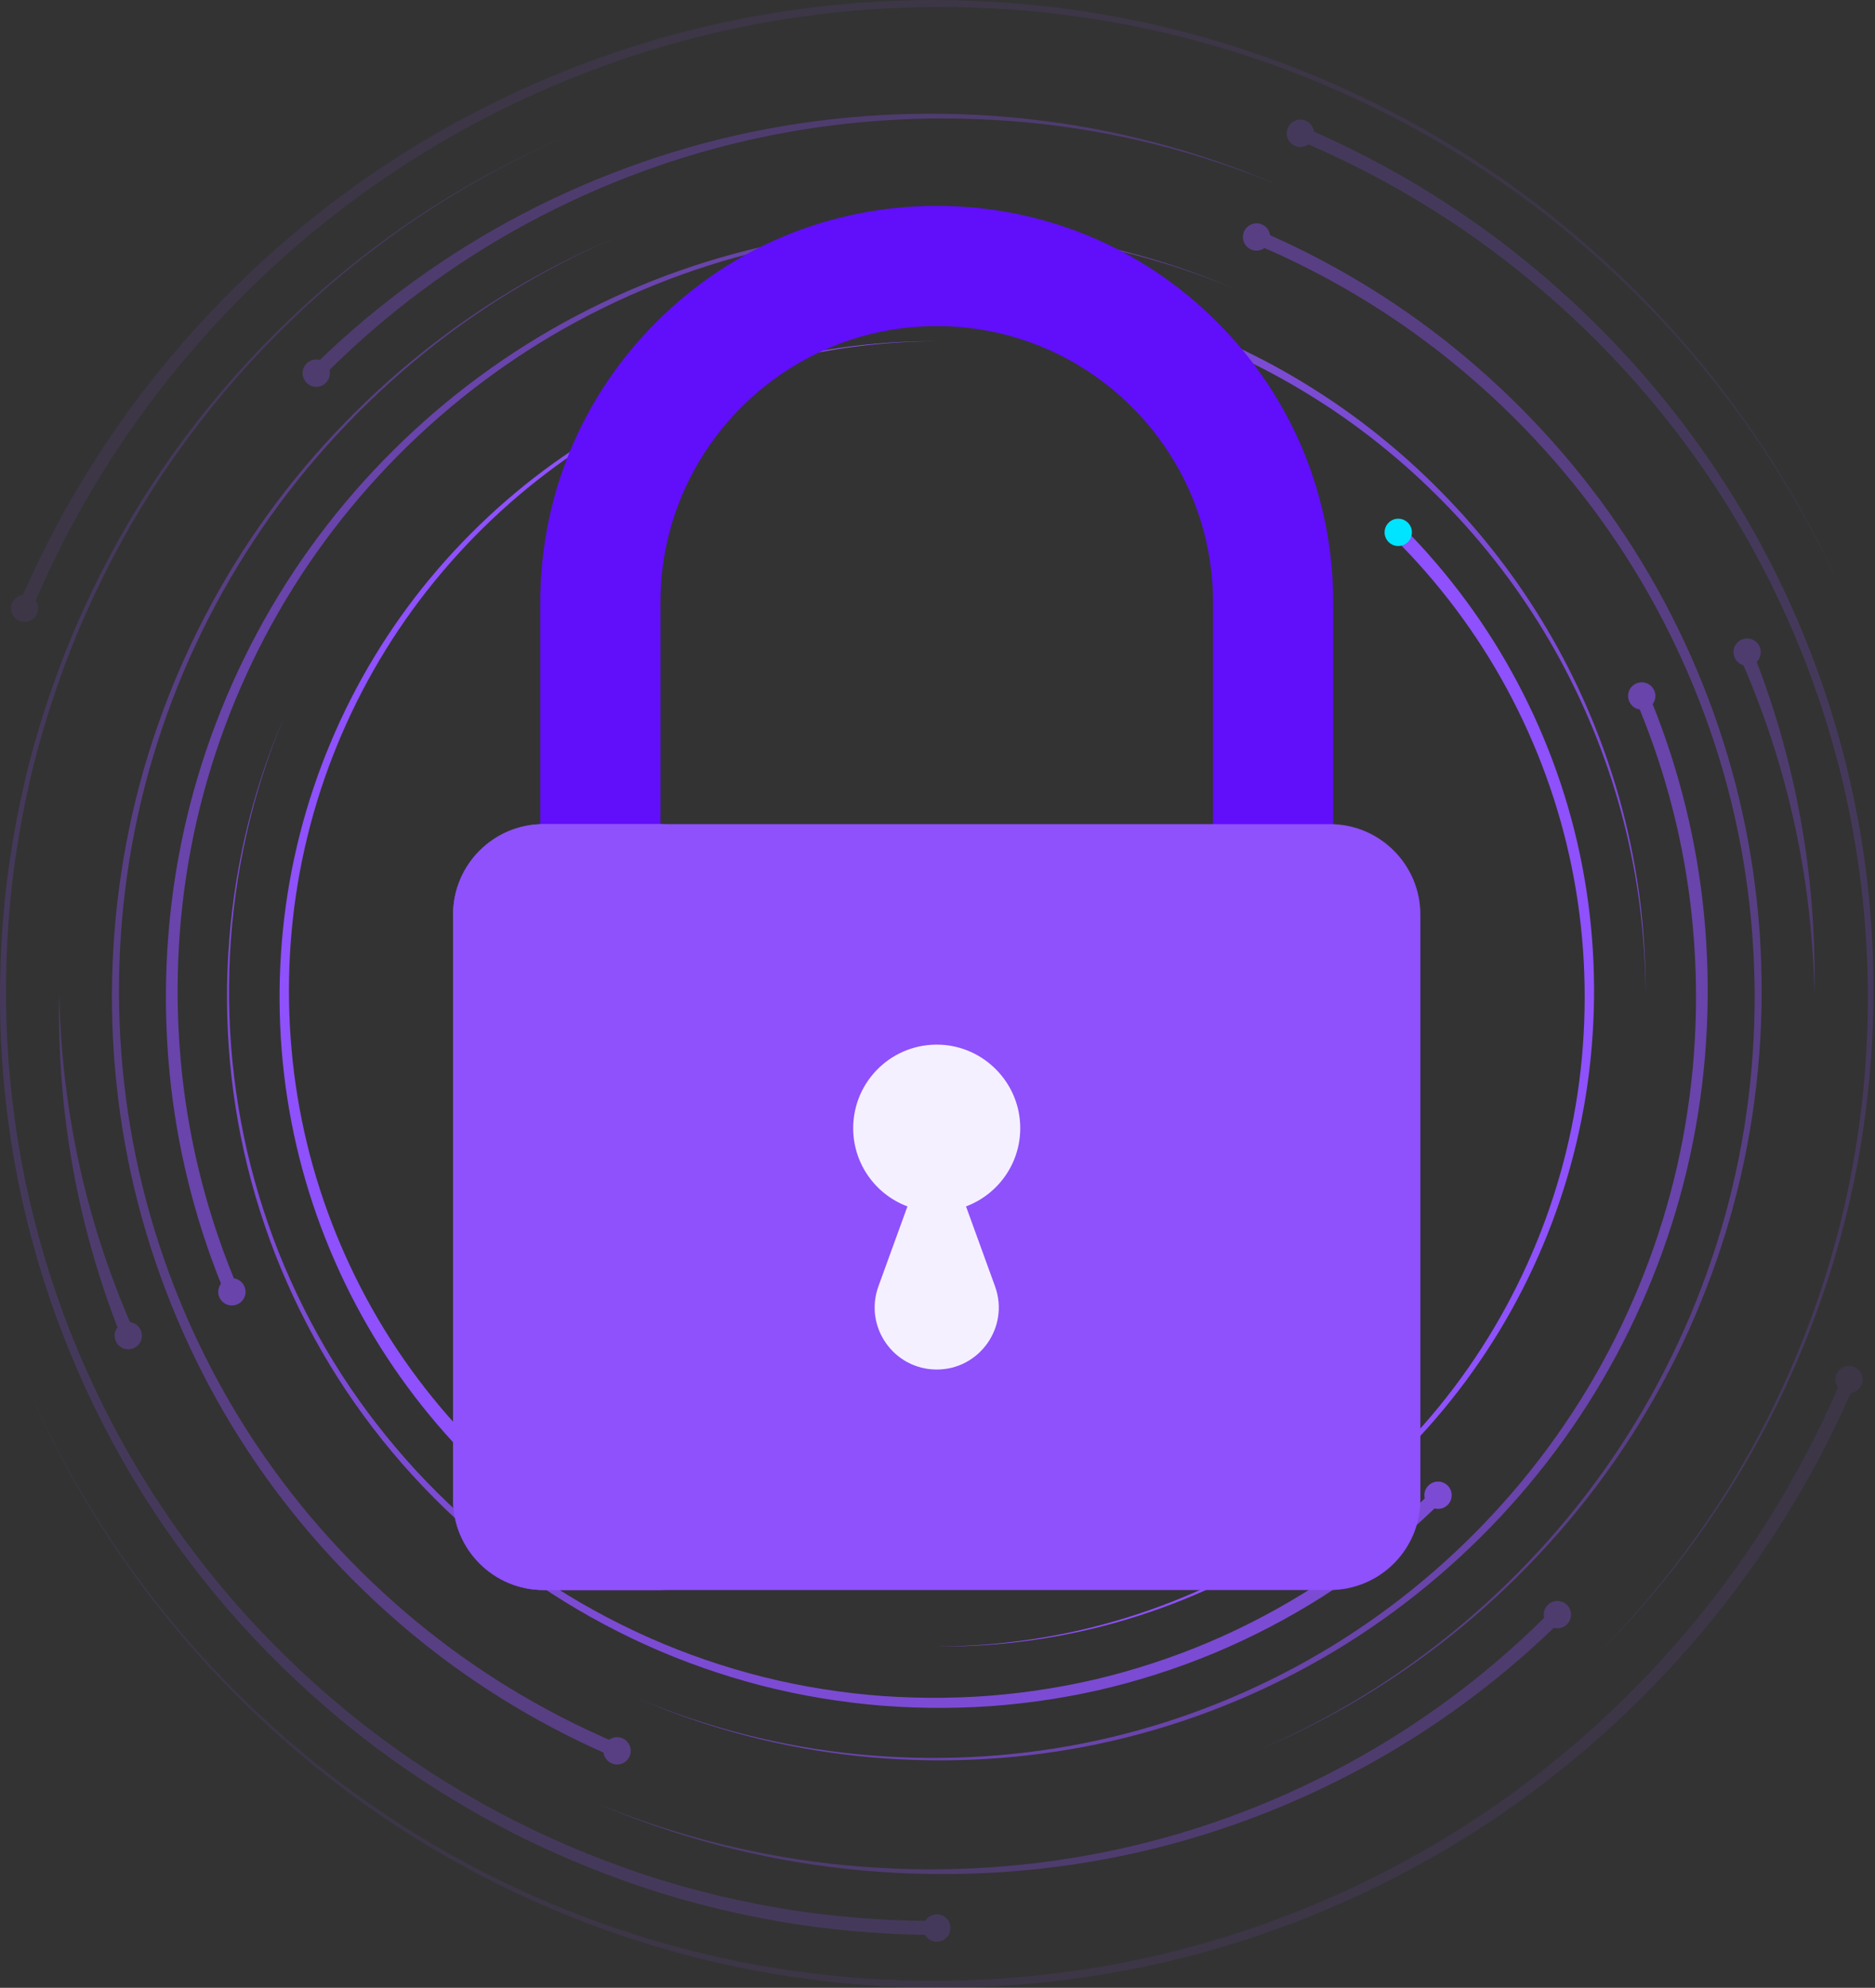 <svg xmlns="http://www.w3.org/2000/svg" width="384" height="407" viewBox="0 0 384 407" fill="none"><rect x="0" y="0" width="384" height="407" fill="#333333" stroke="none"/><path d="M96.341 299.019C87.002 289.604 79.046 278.82 72.861 267.104C66.673 255.394 62.2 242.783 59.696 229.789C57.188 216.797 56.623 203.453 57.953 190.31C59.28 177.166 62.579 164.23 67.698 152.071C72.8 139.905 79.704 128.503 88.126 118.37C96.545 108.236 106.43 99.328 117.401 92.06C128.37 84.79 140.413 79.17 153.002 75.405C165.593 71.638 178.738 69.793 191.86 69.856C178.738 69.913 165.628 71.877 153.107 75.75C140.587 79.619 128.644 85.329 117.801 92.658C106.957 99.985 97.22 108.927 88.96 119.056C80.698 129.184 73.966 140.54 69.029 152.622C64.074 164.698 60.936 177.503 59.745 190.484C58.551 203.463 59.231 216.614 61.816 229.37C64.395 242.128 68.906 254.479 75.084 265.915C81.258 277.355 89.15 287.847 98.378 296.981L96.341 299.019Z" fill="#8E51FC"></path><path d="M287.379 107.981C296.717 117.395 304.673 128.18 310.859 139.896C317.047 151.606 321.52 164.217 324.024 177.21C326.532 190.202 327.096 203.547 325.766 216.689C324.44 229.834 321.141 242.77 316.021 254.929C310.92 267.095 304.016 278.497 295.593 288.63C287.174 298.763 277.29 307.672 266.319 314.94C255.35 322.209 243.306 327.83 230.717 331.594C218.127 335.362 204.982 337.206 191.86 337.143C204.982 337.086 218.091 335.122 230.613 331.249C243.133 327.381 255.076 321.67 265.918 314.341C276.763 307.014 286.499 298.072 294.759 287.944C303.022 277.815 309.754 266.459 314.691 254.377C319.645 242.301 322.784 229.496 323.974 216.515C325.168 203.536 324.489 190.385 321.904 177.629C319.325 164.871 314.814 152.52 308.636 141.084C302.461 129.644 294.57 119.153 285.342 110.018L287.379 107.981Z" fill="#8E51FC"></path><path opacity="0.8" d="M336.032 185.651C335.339 179.728 334.263 173.848 332.853 168.05C330 156.459 325.702 145.222 320.107 134.662C317.312 129.38 314.165 124.285 310.748 119.379C307.302 114.494 303.57 109.807 299.562 105.365C295.538 100.94 291.275 96.726 286.75 92.806C285.61 91.837 284.483 90.851 283.312 89.919C282.729 89.45 282.155 88.969 281.565 88.508L279.79 87.134C279.202 86.67 278.6 86.225 277.995 85.784L276.186 84.453L274.346 83.165L273.425 82.522L272.492 81.898C267.515 78.565 262.343 75.516 256.985 72.829L254.974 71.825L252.941 70.865L251.924 70.385L250.897 69.93L248.841 69.019L246.766 68.155C246.072 67.872 245.385 67.572 244.682 67.311C243.282 66.775 241.89 66.218 240.472 65.73C234.827 63.704 229.059 62.01 223.198 60.714C217.341 59.41 211.405 58.439 205.426 57.88C193.472 56.724 181.376 57.023 169.478 58.77C163.533 59.664 157.636 60.903 151.839 62.514C146.821 63.922 141.876 65.593 137.028 67.512C136.561 67.16 135.981 66.949 135.351 66.949C133.807 66.949 132.555 68.201 132.555 69.745C132.555 71.289 133.807 72.54 135.351 72.54C136.755 72.54 137.914 71.504 138.113 70.155C142.843 68.228 147.671 66.541 152.576 65.111C158.249 63.474 164.027 62.199 169.86 61.261C181.532 59.426 193.44 59.01 205.229 60.031C211.125 60.522 216.986 61.42 222.775 62.648C228.568 63.868 234.277 65.482 239.872 67.427C241.277 67.894 242.657 68.431 244.046 68.946C244.743 69.197 245.425 69.487 246.113 69.76L248.173 70.593L250.214 71.473L251.234 71.913L252.244 72.377L254.263 73.305L256.261 74.279C261.587 76.882 266.733 79.847 271.694 83.097L272.625 83.705L273.542 84.334L275.378 85.59L277.183 86.89C277.786 87.321 278.387 87.756 278.974 88.209L280.747 89.553C281.335 90.005 281.909 90.475 282.491 90.934C283.661 91.847 284.788 92.812 285.928 93.762C290.453 97.602 294.724 101.741 298.764 106.093C302.787 110.461 306.539 115.079 310.013 119.899C313.458 124.74 316.637 129.775 319.472 135.002C325.144 145.453 329.541 156.605 332.503 168.137C333.967 173.906 335.101 179.763 335.852 185.672C336.593 191.583 336.982 197.539 337.025 203.499C337.043 197.54 336.714 191.577 336.032 185.651Z" fill="#8E51FC"></path><path d="M97.368 300.705C98.912 300.705 100.164 299.453 100.164 297.909C100.164 296.365 98.912 295.114 97.368 295.114C95.825 295.114 94.573 296.365 94.573 297.909C94.573 299.453 95.825 300.705 97.368 300.705Z" fill="url(#paint0_linear_637_848)"></path><path d="M286.36 111.795C287.904 111.795 289.156 110.543 289.156 109C289.156 107.456 287.904 106.204 286.36 106.204C284.816 106.204 283.565 107.456 283.565 109C283.565 110.543 284.816 111.795 286.36 111.795Z" fill="url(#paint1_linear_637_848)"></path><path opacity="0.8" d="M294.508 303.353C292.964 303.353 291.713 304.604 291.713 306.148C291.713 306.373 291.742 306.59 291.792 306.8C286.443 312.003 280.707 316.808 274.627 321.137C267.9 325.927 260.738 330.105 253.283 333.667C245.828 337.237 238.051 340.129 230.092 342.363C229.094 342.63 228.101 342.916 227.098 343.167L224.087 343.906L221.057 344.571C220.048 344.794 219.029 344.97 218.015 345.171C213.949 345.928 209.852 346.513 205.735 346.925C201.619 347.345 197.482 347.555 193.344 347.613C189.205 347.667 185.064 347.555 180.933 347.271C172.676 346.669 164.466 345.384 156.426 343.387C148.393 341.367 140.522 338.682 132.944 335.319C125.367 331.955 118.075 327.949 111.175 323.344C104.287 318.723 97.799 313.505 91.787 307.782C85.773 302.059 80.262 295.81 75.305 289.147C70.342 282.488 65.99 275.374 62.261 267.949C60.397 264.236 58.689 260.443 57.144 256.584C55.612 252.721 54.241 248.793 53.039 244.813C43.413 212.97 45.131 177.743 58.105 146.992C44.91 177.648 42.905 212.943 52.349 245.018C53.528 249.027 54.878 252.985 56.391 256.882C57.916 260.773 59.606 264.6 61.455 268.35C65.153 275.848 69.484 283.043 74.435 289.788C84.314 303.297 96.523 315.101 110.37 324.538C117.305 329.239 124.646 333.341 132.283 336.798C139.92 340.254 147.865 343.028 155.985 345.132C164.111 347.214 172.421 348.576 180.786 349.246C184.971 349.565 189.168 349.709 193.364 349.684C197.561 349.655 201.759 349.472 205.939 349.076C210.12 348.688 214.285 348.124 218.42 347.385C219.452 347.188 220.488 347.016 221.516 346.798L224.598 346.145L227.664 345.416C228.684 345.167 229.696 344.884 230.713 344.62C238.82 342.408 246.749 339.524 254.358 335.947C261.97 332.378 269.294 328.176 276.183 323.344C282.413 318.976 288.299 314.117 293.792 308.848C294.021 308.908 294.26 308.944 294.507 308.944C296.051 308.944 297.303 307.692 297.303 306.148C297.303 304.604 296.052 303.353 294.508 303.353Z" fill="#8E51FC"></path><path opacity="0.6" d="M348.976 187.184C347.538 172.454 343.977 157.925 338.464 144.174C338.813 143.708 339.022 143.131 339.022 142.503C339.022 140.959 337.77 139.708 336.226 139.708C334.683 139.708 333.431 140.959 333.431 142.503C333.431 143.908 334.468 145.067 335.818 145.266C341.333 158.722 344.941 172.962 346.468 187.44C348.077 202.708 347.481 218.228 344.61 233.326C341.744 248.427 336.577 263.092 329.405 276.705C322.237 290.323 313.003 302.853 302.146 313.786C291.298 324.729 278.827 334.072 265.234 341.364C251.646 348.659 236.972 353.96 221.823 356.957C206.676 359.96 191.075 360.684 175.69 359.184C160.303 357.682 145.139 353.848 130.863 347.867C145.092 353.958 160.242 357.917 175.654 359.542C191.062 361.165 206.719 360.563 221.961 357.664C237.203 354.771 252.003 349.556 265.742 342.317C279.486 335.082 292.133 325.761 303.165 314.805C314.205 303.859 323.637 291.271 330.995 277.551C338.356 263.838 343.706 249.029 346.731 233.738C349.761 218.448 350.49 202.71 348.976 187.184Z" fill="#8E51FC"></path><path opacity="0.3" d="M368.758 167.657C366.78 156.715 363.76 145.943 359.774 135.521C360.291 135.013 360.613 134.308 360.613 133.526C360.613 131.982 359.361 130.731 357.817 130.731C356.273 130.731 355.022 131.983 355.022 133.526C355.022 134.807 355.884 135.884 357.059 136.215C361.463 146.419 364.924 157.052 367.346 167.941C369.943 179.588 371.354 191.522 371.593 203.5C371.834 191.522 370.903 179.494 368.758 167.657Z" fill="#8E51FC"></path><path opacity="0.1" d="M381.471 282.452C381.471 280.908 380.219 279.656 378.675 279.656C377.131 279.656 375.88 280.908 375.88 282.452C375.88 283.061 376.077 283.623 376.408 284.082C368.917 301.387 358.985 317.638 346.953 332.177C334.418 347.33 319.695 360.695 303.325 371.626C286.96 382.561 268.964 391.064 250.125 396.822C231.284 402.585 211.579 405.502 191.859 405.559C172.139 405.622 152.399 402.825 133.489 397.167C114.582 391.513 96.486 383.1 79.995 372.225C63.499 361.355 48.628 348.024 35.934 332.867C23.236 317.711 12.799 300.658 5.043 282.451C12.688 300.705 23.029 317.837 35.658 333.097C48.281 348.358 63.108 361.815 79.597 372.825C96.081 383.84 114.203 392.402 133.177 398.201C152.154 404.005 172.002 406.942 191.859 406.999C211.716 407.062 231.6 404.245 250.645 398.546C269.688 392.851 287.91 384.379 304.52 373.426C321.135 362.476 336.108 349.052 348.891 333.789C361.164 319.14 371.334 302.726 379.037 285.221C380.41 285.044 381.471 283.873 381.471 282.452Z" fill="#8E51FC"></path><path opacity="0.3" d="M318.95 327.796C317.406 327.796 316.155 329.047 316.155 330.591C316.155 330.822 316.186 331.045 316.238 331.259C304.272 343.079 290.633 353.224 275.805 361.23C260.281 369.62 243.502 375.739 226.166 379.224C208.831 382.714 190.959 383.598 173.321 381.926C155.68 380.254 138.281 375.905 121.885 369.092C138.187 376.126 155.559 380.724 173.248 382.642C190.932 384.56 208.917 383.92 226.441 380.637C243.965 377.361 260.996 371.416 276.82 363.137C291.939 355.236 305.917 345.134 318.234 333.29C318.463 333.351 318.702 333.386 318.95 333.386C320.494 333.386 321.745 332.134 321.745 330.591C321.746 329.047 320.494 327.796 318.95 327.796Z" fill="#8E51FC"></path><path opacity="0.2" d="M191.86 391.961C190.849 391.961 189.967 392.499 189.476 393.302C184.848 393.25 180.222 393.039 175.609 392.664C170.204 392.22 164.814 391.574 159.468 390.652C154.121 389.74 148.813 388.603 143.561 387.243C142.252 386.888 140.935 386.564 139.633 386.182L135.728 385.038L131.852 383.797C130.561 383.382 129.287 382.914 128.003 382.475C117.781 378.833 107.836 374.375 98.377 369.04C88.915 363.716 79.889 357.603 71.473 350.732C63.062 343.857 55.217 336.282 48.06 328.1C40.921 319.903 34.473 311.103 28.82 301.814C23.177 292.517 18.358 282.724 14.361 272.605C10.375 262.481 7.289 252.006 5.079 241.349C2.921 230.681 1.647 219.83 1.316 208.944C1.159 203.501 1.22 198.052 1.504 192.613C1.591 191.254 1.65 189.893 1.759 188.536L2.101 184.465L2.543 180.404C2.61 179.726 2.704 179.052 2.796 178.377L3.068 176.353C3.826 170.958 4.81 165.595 6.02 160.283C7.219 154.967 8.698 149.716 10.364 144.529C12.038 139.342 13.93 134.226 16.029 129.194C18.147 124.171 20.474 119.235 23.005 114.406C33.099 95.067 46.633 77.544 62.665 62.73C70.689 55.332 79.322 48.584 88.495 42.656C97.669 36.731 107.352 31.595 117.397 27.296C107.329 31.54 97.613 36.625 88.398 42.504C79.183 48.388 70.501 55.097 62.421 62.465C46.279 77.218 32.607 94.713 22.368 114.07C19.8 118.903 17.437 123.846 15.283 128.879C13.147 133.92 11.218 139.048 9.508 144.25C7.805 149.453 6.29 154.722 5.055 160.059C3.81 165.393 2.79 170.779 1.999 176.2L1.713 178.234C1.618 178.913 1.519 179.59 1.447 180.271L0.981 184.354L0.615 188.447C0.497 189.812 0.43 191.18 0.335 192.547C0.02 198.017 -0.072 203.5 0.056 208.979C0.329 219.938 1.551 230.872 3.667 241.633C5.834 252.384 8.888 262.961 12.851 273.194C16.825 283.419 21.633 293.327 27.278 302.743C32.934 312.153 39.396 321.077 46.564 329.398C53.749 337.704 61.635 345.402 70.103 352.403C78.577 359.399 87.676 365.636 97.226 371.078C106.773 376.532 116.817 381.102 127.154 384.848C128.452 385.3 129.741 385.782 131.047 386.21L134.969 387.49L138.921 388.671C140.238 389.065 141.572 389.401 142.897 389.769C148.215 391.176 153.592 392.359 159.01 393.314C169.058 395.079 179.249 395.995 189.45 396.168C189.935 396.995 190.831 397.552 191.86 397.552C193.404 397.552 194.655 396.301 194.655 394.757C194.655 393.213 193.403 391.961 191.86 391.961Z" fill="#8E51FC"></path><path opacity="0.4" d="M126.375 355.684C125.765 355.684 125.203 355.881 124.743 356.212C110.545 350.035 97.209 341.87 85.262 331.996C72.701 321.618 61.617 309.425 52.548 295.868C43.476 282.314 36.416 267.405 31.636 251.794C26.851 236.18 24.426 219.848 24.369 203.5C24.306 187.152 26.611 170.785 31.291 155.102C35.967 139.422 42.937 124.413 51.949 110.733C60.957 97.05 72.007 84.711 84.571 74.174C97.136 63.633 111.275 54.964 126.375 48.521C111.228 54.853 97.009 63.426 84.341 73.897C71.673 84.364 60.497 96.659 51.349 110.335C42.197 124.008 35.078 139.043 30.257 154.79C25.431 170.54 22.986 187.016 22.929 203.5C22.866 219.984 25.191 236.495 29.912 252.314C34.629 268.13 41.658 283.264 50.748 297.063C59.836 310.866 70.978 323.308 83.65 333.934C95.707 344.048 109.206 352.451 123.605 358.839C123.782 360.213 124.953 361.275 126.375 361.275C127.919 361.275 129.17 360.023 129.17 358.48C129.17 356.936 127.918 355.684 126.375 355.684Z" fill="#8E51FC"></path><path opacity="0.3" d="M26.626 270.704C22.238 260.524 18.789 249.919 16.373 239.059C13.776 227.412 12.365 215.478 12.126 203.5C11.885 215.478 12.816 227.506 14.961 239.343C16.957 250.387 20.013 261.258 24.054 271.771C23.691 272.242 23.472 272.832 23.472 273.474C23.472 275.017 24.724 276.269 26.268 276.269C27.812 276.269 29.063 275.017 29.063 273.474C29.063 272.051 28 270.88 26.626 270.704Z" fill="#8E51FC"></path><path opacity="0.6" d="M208.066 47.459C192.657 45.835 177 46.437 161.759 49.336C146.516 52.229 131.716 57.444 117.977 64.683C104.233 71.918 91.586 81.24 80.554 92.195C69.514 103.141 60.082 115.729 52.724 129.449C45.363 143.162 40.013 157.971 36.988 173.262C33.958 188.552 33.228 204.29 34.743 219.816C36.181 234.546 39.742 249.074 45.255 262.826C44.906 263.292 44.697 263.869 44.697 264.497C44.697 266.041 45.948 267.292 47.492 267.292C49.036 267.292 50.287 266.041 50.287 264.497C50.287 263.092 49.25 261.933 47.9 261.734C42.386 248.278 38.777 234.038 37.25 219.56C35.641 204.292 36.238 188.772 39.109 173.674C41.974 158.573 47.141 143.908 54.313 130.295C61.482 116.677 70.716 104.147 81.573 93.214C92.421 82.272 104.891 72.928 118.485 65.637C132.073 58.342 146.747 53.04 161.896 50.043C177.043 47.041 192.643 46.316 208.029 47.817C223.416 49.318 238.579 53.153 252.856 59.133C238.627 53.042 223.477 49.083 208.066 47.459Z" fill="#8E51FC"></path><path opacity="0.1" d="M348.062 73.903C335.437 58.643 320.611 45.185 304.123 34.175C287.638 23.16 269.516 14.598 250.542 8.799C231.565 2.995 211.717 0.058 191.86 0.001C172.003 -0.062 152.119 2.755 133.073 8.454C114.03 14.148 95.809 22.621 79.198 33.575C62.584 44.525 47.61 57.948 34.827 73.212C22.555 87.861 12.384 104.275 4.681 121.78C3.308 121.958 2.247 123.128 2.247 124.549C2.247 126.093 3.499 127.345 5.042 127.345C6.586 127.345 7.838 126.093 7.838 124.549C7.838 123.94 7.641 123.378 7.311 122.919C14.802 105.614 24.734 89.363 36.765 74.823C49.299 59.67 64.024 46.306 80.393 35.375C96.758 24.439 114.754 15.935 133.593 10.178C152.434 4.415 172.139 1.498 191.859 1.441C211.58 1.378 231.32 4.175 250.23 9.833C269.137 15.486 287.233 23.9 303.724 34.775C320.219 45.645 335.09 58.977 347.784 74.133C360.483 89.29 370.92 106.342 378.676 124.55C371.032 106.296 360.69 89.163 348.062 73.903Z" fill="#8E51FC"></path><path opacity="0.3" d="M210.471 24.358C192.787 22.44 174.801 23.08 157.278 26.363C139.753 29.639 122.723 35.585 106.898 43.862C91.78 51.764 77.801 61.866 65.484 73.709C65.255 73.649 65.016 73.613 64.768 73.613C63.224 73.613 61.973 74.865 61.973 76.409C61.973 77.953 63.224 79.204 64.768 79.204C66.312 79.204 67.564 77.953 67.564 76.409C67.564 76.178 67.532 75.955 67.48 75.741C79.447 63.921 93.086 53.776 107.913 45.77C123.438 37.38 140.216 31.261 157.553 27.776C174.888 24.285 192.759 23.402 210.398 25.074C228.039 26.746 245.437 31.095 261.834 37.908C245.531 30.874 228.159 26.276 210.471 24.358Z" fill="#8E51FC"></path><path opacity="0.2" d="M383.27 189.98C383.224 189.004 383.128 188.03 383.051 187.056L382.806 184.132L382.49 181.216C382.387 180.243 382.285 179.271 382.145 178.303L381.757 175.395C381.637 174.424 381.459 173.461 381.312 172.494C381.154 171.529 381.015 170.56 380.841 169.598L380.306 166.712C374.456 135.959 360.915 106.67 341.192 82.278C331.341 70.079 320.009 59.073 307.513 49.575C306.743 48.966 305.938 48.405 305.151 47.819C304.357 47.243 303.577 46.648 302.771 46.087C301.157 44.972 299.567 43.82 297.919 42.755L295.463 41.132L292.97 39.567L291.723 38.784L290.459 38.029L287.928 36.525C281.83 32.992 275.533 29.804 269.092 26.94C268.917 25.564 267.745 24.5 266.322 24.5C264.778 24.5 263.526 25.752 263.526 27.296C263.526 28.84 264.778 30.091 266.322 30.091C266.93 30.091 267.492 29.894 267.951 29.564C274.317 32.337 280.544 35.43 286.581 38.866L289.088 40.33L290.34 41.065L291.575 41.827L294.046 43.351L296.48 44.934C298.114 45.971 299.69 47.096 301.292 48.184C302.091 48.73 302.865 49.312 303.653 49.874C304.433 50.447 305.233 50.994 305.996 51.589C318.399 60.865 329.684 71.655 339.516 83.642C359.199 107.604 372.852 136.513 378.892 166.987C384.917 197.457 383.491 229.451 374.473 259.251C369.969 274.148 363.654 288.505 355.689 301.892C351.709 308.587 347.286 315.018 342.526 321.187C337.739 327.335 332.574 333.19 327.098 338.739C332.616 333.232 337.829 327.415 342.668 321.298C347.479 315.16 351.958 308.755 355.997 302.077C364.081 288.726 370.526 274.38 375.162 259.462C377.459 251.997 379.321 244.395 380.703 236.703C382.062 229.008 382.961 221.23 383.402 213.425C383.821 205.618 383.767 197.786 383.27 189.98Z" fill="#8E51FC"></path><path opacity="0.4" d="M353.807 154.686C349.09 138.87 342.062 123.735 332.971 109.936C323.883 96.133 312.74 83.692 300.069 73.066C288.012 62.951 274.513 54.549 260.114 48.16C259.937 46.787 258.766 45.725 257.345 45.725C255.801 45.725 254.549 46.976 254.549 48.52C254.549 50.064 255.801 51.316 257.345 51.316C257.954 51.316 258.517 51.118 258.976 50.787C273.174 56.965 286.511 65.13 298.458 75.004C311.018 85.382 322.103 97.574 331.171 111.131C340.243 124.685 347.303 139.594 352.084 155.206C356.869 170.819 359.293 187.151 359.351 203.499C359.413 219.847 357.109 236.215 352.429 251.896C347.753 267.577 340.783 282.585 331.771 296.265C322.763 309.949 311.713 322.288 299.149 332.825C286.585 343.366 272.446 352.035 257.345 358.479C272.492 352.146 286.711 343.573 299.379 333.102C312.046 322.635 323.223 310.34 332.371 296.664C341.522 282.991 348.641 267.956 353.463 252.209C358.289 236.459 360.734 219.984 360.791 203.499C360.854 187.015 358.529 170.504 353.807 154.686Z" fill="#8E51FC"></path><path d="M273.037 192.237H248.425V123.348C248.425 92.147 223.042 66.764 191.841 66.764C160.641 66.764 135.258 92.147 135.258 123.348V192.237H110.646V123.348C110.646 101.66 119.092 81.27 134.428 65.934C149.764 50.598 170.153 42.153 191.841 42.153C213.53 42.153 233.919 50.598 249.255 65.934C264.591 81.27 273.037 101.659 273.037 123.348V192.237Z" fill="#610EFB"></path><path d="M272.346 325.557H111.337C101.092 325.557 92.787 317.252 92.787 307.007V187.287C92.787 177.042 101.092 168.737 111.337 168.737H272.346C282.591 168.737 290.896 177.042 290.896 187.287V307.007C290.896 317.252 282.591 325.557 272.346 325.557Z" fill="#8E51FC"></path><path d="M197.841 247.012C204.578 244.488 209.301 237.839 208.927 230.138C208.502 221.396 201.409 214.315 192.666 213.904C182.843 213.443 174.735 221.27 174.735 230.991C174.735 238.327 179.354 244.582 185.842 247.013L179.901 263.37C176.892 271.654 183.028 280.409 191.841 280.409C200.655 280.409 206.79 271.654 203.781 263.37L197.841 247.012Z" fill="#F5F0FF"></path><path d="M118.307 307.007V187.287C118.307 177.042 126.612 168.737 136.857 168.737H111.337C101.092 168.737 92.787 177.042 92.787 187.287V307.007C92.787 317.252 101.092 325.557 111.337 325.557H136.857C126.612 325.557 118.307 317.252 118.307 307.007Z" fill="#8E51FC"></path><defs><linearGradient id="paint0_linear_637_848" x1="97.368" y1="-5.347" x2="97.368" y2="402.04" gradientUnits="userSpaceOnUse"><stop stop-color="#00FFFF"></stop><stop offset="1" stop-color="#009EFF"></stop></linearGradient><linearGradient id="paint1_linear_637_848" x1="286.36" y1="-5.346" x2="286.36" y2="402.039" gradientUnits="userSpaceOnUse"><stop stop-color="#00FFFF"></stop><stop offset="1" stop-color="#009EFF"></stop></linearGradient></defs></svg>